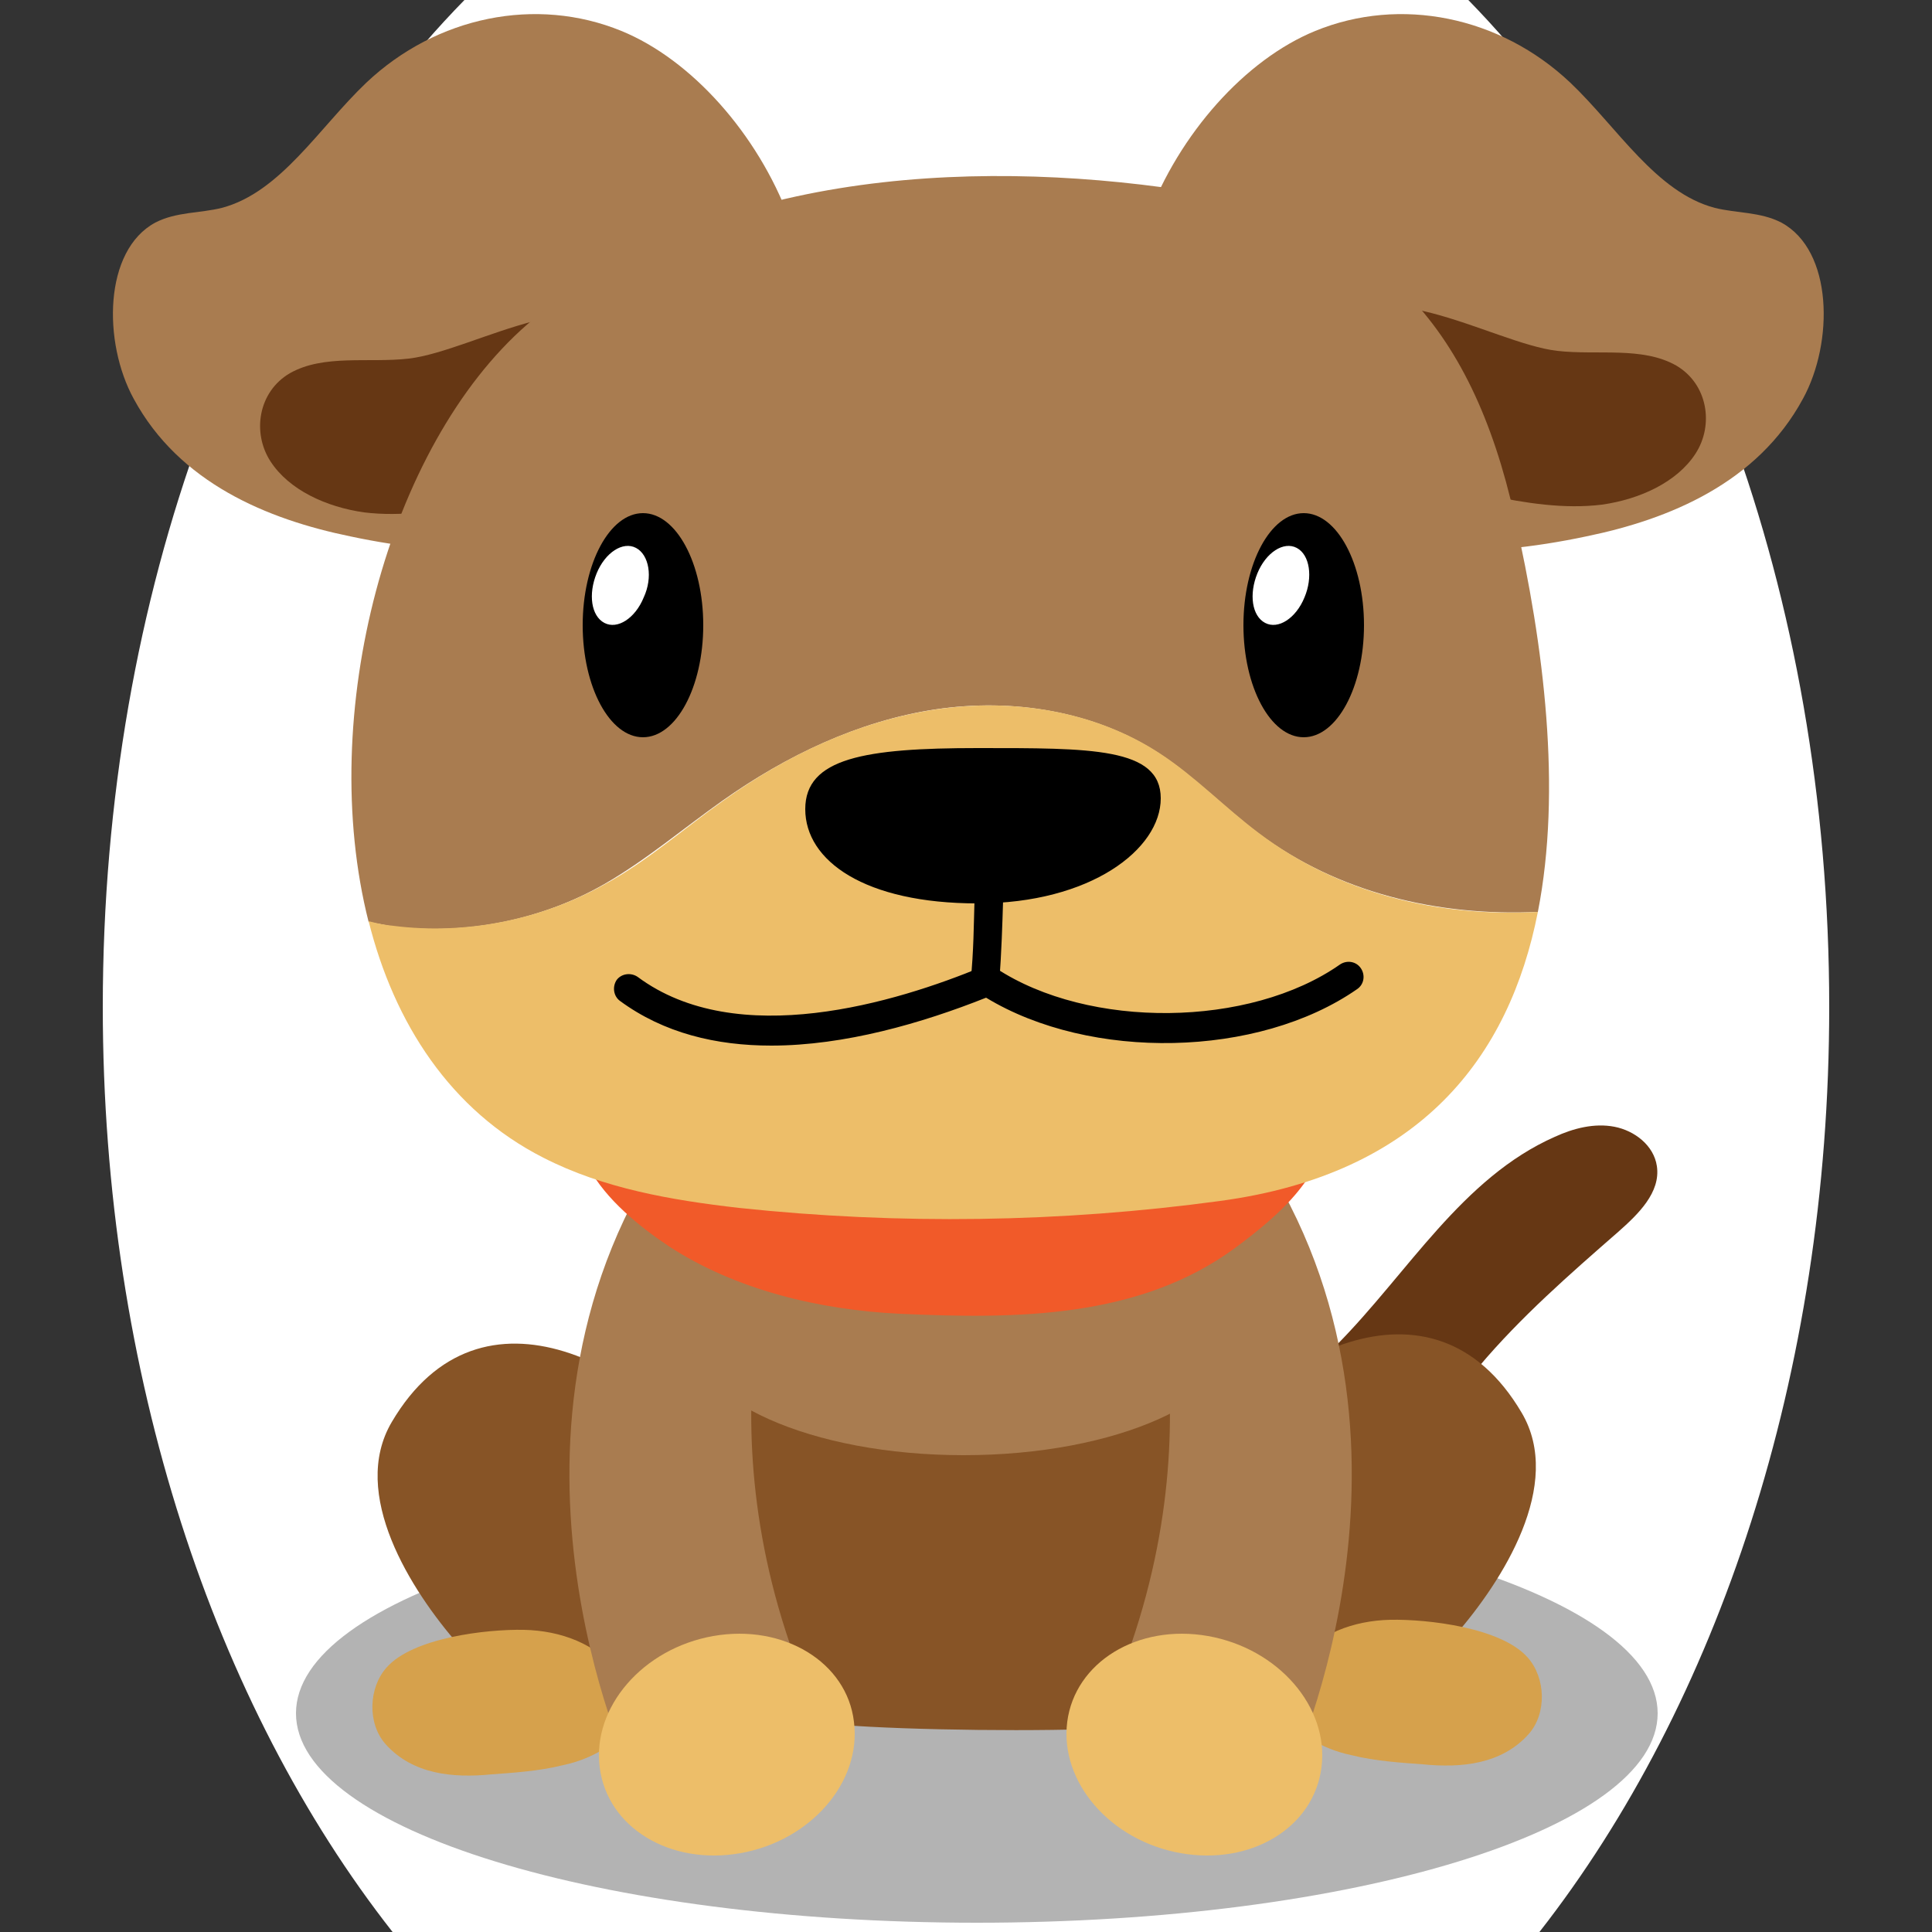 <!--?xml version="1.0" encoding="utf-8"?-->
<!-- Generator: Adobe Illustrator 25.0.1, SVG Export Plug-In . SVG Version: 6.00 Build 0)  -->
<svg version="1.1" id="Ebene_1" xmlns="http://www.w3.org/2000/svg" xmlns:xlink="http://www.w3.org/1999/xlink" x="0px" y="0px" viewBox="0 0 250 250" style="enable-background:new 0 0 250 250;" xml:space="preserve">
<rect x="0" y="0" width="250" height="250" fill="#333333" stroke="none"/>
<style type="text/css">
	.st0{fill:#663714;}
	.st1{opacity:0.3;}
	.st2{fill:#875426;}
	.st3{fill:#D6A14C;}
	.st4{fill:#A97C50;}
	.st5{fill:#EDBE69;}
	.st6{fill:#F15A29;}
	.st7{fill:#FFFFFF;}

.bgel{fill:#FFFFFF;}</style>
<path class="bgel" d="M236.7,130.3c0,47.6-14.5,90.3-37.5,119.7H50.8c-23-29.3-37.5-72.1-37.5-119.7C13.3,76.6,31.7,29,60.1,0h129.9
	C218.3,29,236.7,76.6,236.7,130.3z"></path>
<g>
	<path class="st0" d="M173,197.3c-4.8,3.7-11.2,6.4-17.4,6c-3.7-0.2-12.1-2.6-13.6-6.4c-2.5-6.1,10.8-8.9,14.2-10.6
		c6.2-3.2,11.9-7.4,16.8-12.3c9.2-9.3,16.2-21.6,28.2-26.9c2.4-1.1,5.1-1.8,7.7-1.3c2.6,0.5,5.1,2.4,5.5,5.1c0.5,3.4-2.4,6.2-5,8.5
		c-6.3,5.5-12.6,11-18,17.4C185.3,183.7,180.3,191.7,173,197.3z"></path>
	<path class="st1" d="M214.5,221.7c0,15-39.4,27.1-88.1,27.1c-48.7,0-88.1-12.1-88.1-27.1c0-15,39.4-27.1,88.1-27.1
		C175,194.6,214.5,206.7,214.5,221.7z"></path>
	<g>
		<path class="st2" d="M174.1,223.5c-7.6,1.9-15.5,0.1-21.3-6.7c-5.3-6.3-5.8-18.3-0.4-25.7c11.4-15.9,33-27.8,44.5-8.3
			c5.5,9.3-2.5,21.8-8.6,28.8c1.7,1.5-0.4,3.7-1.7,4.9C183.1,219.9,178.7,222.3,174.1,223.5z"></path>
		<path class="st3" d="M174.8,227.1c-1.9-0.4-3.6-1.1-5.1-2c-1.8-1.2-3.3-3-3.5-5.1c-0.2-1.7,0.5-3.4,1.5-4.8
			c2.7-3.8,7.5-5.5,12.2-5.6c4.8-0.1,14.4,1,17.8,4.9c2.3,2.6,2.5,7.2,0.1,9.9c-3.5,3.9-8.7,4.4-13.7,3.9
			C181.4,228.1,178,227.9,174.8,227.1z"></path>
	</g>
	<path class="st2" d="M157.1,146.9c-8.1-14.7-30.8-14.7-43.3-11.2c-10,2.8-19.3,6.4-24.8,17.6c-3.2,6.5-3.7,13-1.8,20.1
		c1,3.8,2.7,7.3,3.9,11c1,3.1,0.6,4.7,0.9,7.7c1,9.3,7.2,19.6,12.4,26.2c1.3,1.7,2.8,3.4,4.4,4.9c8.9,0.7,26.5,0.9,35.5,0.4
		c4.9-4.7,8.5-11.9,11.7-18C164.4,189.8,167.1,165.1,157.1,146.9z"></path>
	<g>
		<path class="st2" d="M73.5,224.7c7.6,1.9,15.5,0.1,21.3-6.7c5.3-6.3,5.8-18.3,0.4-25.7c-11.4-15.9-33-27.8-44.5-8.3
			c-5.5,9.3,2.5,21.8,8.6,28.8c-1.7,1.5,0.4,3.7,1.7,4.9C64.6,221.2,69,223.6,73.5,224.7z"></path>
		<path class="st3" d="M72.9,228.4c1.9-0.4,3.6-1.1,5.1-2c1.8-1.2,3.3-3,3.5-5.1c0.2-1.7-0.5-3.4-1.5-4.8c-2.7-3.8-7.5-5.5-12.2-5.6
			c-4.8-0.1-14.4,1-17.8,4.9c-2.3,2.6-2.5,7.2-0.1,9.9c3.5,3.9,8.7,4.4,13.7,3.9C66.3,229.4,69.7,229.2,72.9,228.4z"></path>
	</g>
	<g>
		<path class="st4" d="M100.9,159.2c0,0-11.5,29,6.1,65.1l-25.4,5c0,0-21-44.7,5.4-82.2L100.9,159.2z"></path>
		<g>
			<path class="st5" d="M110.5,222.8c1,7.8-5.6,15.4-14.7,17c-9.1,1.6-17.2-3.3-18.2-11.1c-1-7.8,5.6-15.4,14.7-17
				C101.4,210.1,109.6,215.1,110.5,222.8z"></path>
		</g>
	</g>
	<path class="st4" d="M147.7,159.2c0,0,11.5,29-6.1,65.1l25.4,5c0,0,21-44.7-5.4-82.2L147.7,159.2z"></path>
	<path class="st4" d="M160.3,172.4c0,8.8-15.9,15.9-35.6,15.9c-19.7,0-35.6-7.1-35.6-15.9c0-8.8,15.9-15.9,35.6-15.9
		C144.4,156.5,160.3,163.6,160.3,172.4z"></path>
	<g>
		<path class="st5" d="M138.1,222.8c-1,7.8,5.6,15.4,14.7,17c9.1,1.6,17.2-3.3,18.2-11.1c1-7.8-5.6-15.4-14.7-17
			C147.2,210.1,139.1,215.1,138.1,222.8z"></path>
	</g>
	<g>
		<path class="st6" d="M76.3,134.8c-2.3,4.4-2.5,12-0.1,16.3c2.2,4.1,6.5,7.6,10.4,10.2c8.6,5.6,19.4,8.2,29.8,8.7
			c15.2,0.7,31,0.6,43.4-8.5c6.2-4.6,11.4-9.3,12.5-17c2.9-20.3-17.2-24.8-34.4-27.8c-16.2-2.8-41-4.7-53.1,8.2
			C82.1,127.7,78.1,131.4,76.3,134.8z"></path>
	</g>
	<g>
		<path class="st4" d="M80.4,4c-11-4.5-23.9-1.9-33,6.7c-6.1,5.8-11.1,14.2-18.7,16.2c-2.8,0.7-5.9,0.5-8.6,1.9
			c-6.7,3.6-6.8,15.5-2.8,22.8c5.9,10.9,17.3,15.6,28,17.8c13.6,2.9,27.9,2.9,41.1-1.8c3.9-1.4,7.7-3.2,10.7-6.5
			C114.7,42.4,98.5,11.4,80.4,4z"></path>
		<path class="st0" d="M52.9,46.4c-5.2,0.6-11-0.6-15.4,1.9c-4.1,2.4-4.9,7.7-2.5,11.4c2.4,3.7,7.2,5.9,12.1,6.6
			c4.9,0.6,9.9-0.2,14.7-1.2c8.7-1.9,29.1-9.8,22-20.3C77.2,35,61.5,45.4,52.9,46.4z"></path>
		<path class="st4" d="M170.2,4c11-4.5,23.9-1.9,33,6.7c6.1,5.8,11.1,14.2,18.7,16.2c2.8,0.7,5.9,0.5,8.6,1.9
			c6.7,3.6,6.8,15.5,2.8,22.8c-5.9,10.9-17.3,15.6-28,17.8c-13.6,2.9-27.9,2.9-41.1-1.8c-3.9-1.4-7.7-3.2-10.7-6.5
			C135.9,42.4,152.1,11.4,170.2,4z"></path>
		<path class="st0" d="M201.5,45.4c5.2,0.6,11-0.6,15.4,1.9c4.1,2.4,4.9,7.7,2.5,11.4c-2.4,3.7-7.2,5.9-12.1,6.6
			c-4.9,0.6-9.9-0.2-14.7-1.2c-8.7-1.9-29.1-9.8-22-20.3C177.1,33.9,192.9,44.4,201.5,45.4z"></path>
		<g>
			<path class="st4" d="M78.2,114.4c5.4-3.1,10.2-7.2,15.3-10.8c8.2-5.8,17.6-10.3,27.5-11.8c10-1.5,20.6,0.2,29,5.7
				c4.6,3,8.4,7,12.8,10.3c10.3,7.7,23.2,10.8,36.2,10.2c3.1-15.8,0.8-34.4-3-51.1C190.4,41.8,178,28.4,153,24.6
				c-28-4.2-62.3-2.2-84.8,17.4c-18,15.7-27.3,50.5-20.5,77.3c1.1,0.2,2.1,0.4,3.2,0.6C60.2,121,70,119.1,78.2,114.4z"></path>
			<path class="st5" d="M162.9,107.8c-4.4-3.3-8.2-7.3-12.8-10.3c-8.4-5.5-19-7.2-29-5.7c-10,1.5-19.3,5.9-27.5,11.8
				c-5.1,3.6-9.8,7.8-15.3,10.8c-8.2,4.6-18,6.6-27.4,5.4c-1.1-0.1-2.1-0.3-3.2-0.6c3.3,13.2,10.6,24.5,22.6,30.6
				c7.8,4,16.6,5.5,25.3,6.5c20.7,2.2,41.7,1.9,62.3-0.9c25.9-3.5,37.4-18.6,41.1-37.4C186.1,118.7,173.2,115.6,162.9,107.8z"></path>
		</g>
		<path d="M150.2,103.3c0,6.6-9.1,13.6-23.7,13.6c-14.6,0-22.3-5.5-22.3-12.2c0-6.6,7.7-7.9,22.3-7.9
			C141.1,96.8,150.2,96.7,150.2,103.3z"></path>
		<g>
			<path d="M91,80.9c0,8-3.5,14.5-7.8,14.5c-4.3,0-7.8-6.5-7.8-14.5c0-8,3.5-14.5,7.8-14.5C87.5,66.4,91,72.9,91,80.9z"></path>
			<path class="st7" d="M83.3,77.3c-1.1,2.7-3.4,4.2-5.1,3.3c-1.7-0.9-2.1-3.7-1-6.4c1.1-2.7,3.4-4.2,5.1-3.3
				C84,71.8,84.5,74.7,83.3,77.3z"></path>
		</g>
		<g>
			<path d="M176.5,80.9c0,8-3.5,14.5-7.8,14.5c-4.3,0-7.8-6.5-7.8-14.5c0-8,3.5-14.5,7.8-14.5C173,66.4,176.5,72.9,176.5,80.9z"></path>
			<path class="st7" d="M168.8,77.3c-1.1,2.7-3.4,4.2-5.1,3.3c-1.7-0.9-2.1-3.7-1-6.4c1.1-2.7,3.4-4.2,5.1-3.3
				C169.5,71.8,169.9,74.7,168.8,77.3z"></path>
		</g>
		<g>
			<path d="M127.5,129.1c-0.1,0-0.1,0-0.2,0c-1.1-0.1-1.8-1-1.7-2.1c0.4-4,0.4-7.3,0.5-10.5c0.1-3.1,0.1-6.3,0.5-10.3
				c0-0.1,0-0.3,0-0.4c0.1-1,0.9-1.8,1.9-1.8c0.2,0,0.4,0,0.6,0.1c0.2,0,0.4,0.1,0.6,0.1c1.1,0.2,2.7,0.5,2.5,2.2
				c-0.1,1-1.1,1.8-2.1,1.8c-0.2,3.1-0.3,5.8-0.3,8.3c-0.1,3.2-0.2,6.6-0.5,10.7C129.3,128.3,128.5,129.1,127.5,129.1z"></path>
			<path d="M99.8,135.3c-7.1,0-13.9-1.6-19.6-5.8c-0.8-0.6-1-1.8-0.4-2.7c0.6-0.8,1.8-1,2.7-0.4c12.9,9.6,33.5,3.3,44.6-1.3
				c0.6-0.2,1.3-0.2,1.8,0.2c12,7.9,32.8,7.7,44.5-0.5c0.9-0.6,2.1-0.4,2.7,0.5c0.6,0.9,0.4,2.1-0.5,2.7c-12.8,8.9-34.5,9.3-48,1.1
				C119.3,132.4,109.3,135.3,99.8,135.3z"></path>
		</g>
	</g>
</g>
</svg>
